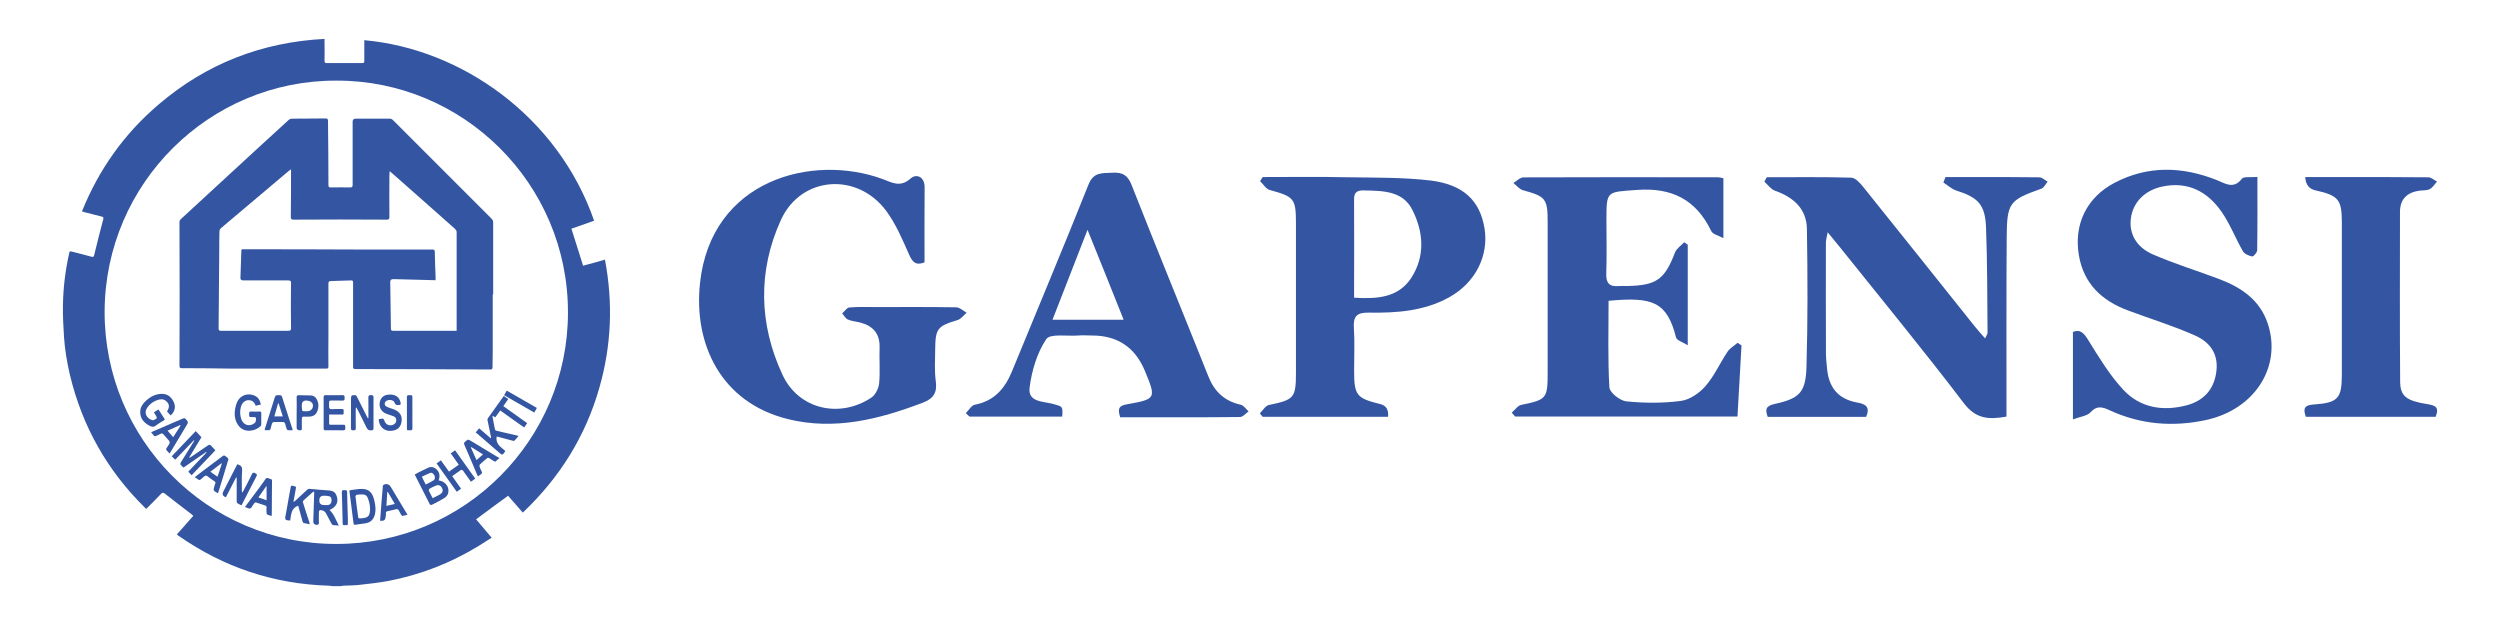 <svg xmlns="http://www.w3.org/2000/svg" id="Layer_1" data-name="Layer 1" viewBox="0 0 160 40"><defs><style>      .cls-1 {        fill: #3456a2;      }    </style></defs><g><path class="cls-1" d="M119.427,26.68h-6.293c-.167-.458-.147-.698,.44-.826,1.588-.347,1.992-.735,2.04-2.364,.087-2.944,.075-5.892,.028-8.837-.021-1.291-.861-2.033-2.046-2.449-.261-.092-.453-.379-.676-.576,.052-.095,.103-.19,.155-.285,1.804,0,3.609-.026,5.411,.028,.267,.008,.571,.357,.777,.613,2.379,2.957,4.742,5.927,7.111,8.892,.196,.245,.409,.477,.672,.782,.079-.181,.158-.276,.157-.37-.022-2.245-.011-4.491-.097-6.733-.057-1.467-.509-1.919-1.901-2.36-.3-.095-.553-.339-.828-.514,.044-.116,.088-.232,.133-.348,.571,0,1.142-0,1.713,0,1.433,.001,2.867-.008,4.299,.015,.178,.003,.352,.182,.528,.28-.133,.154-.237,.389-.404,.448-2.052,.73-2.201,.892-2.217,3.121-.025,3.5-.012,7.001-.015,10.502-0,.313-0,.626-0,.963-1.136,.204-1.958,.155-2.73-.86-2.563-3.368-5.255-6.637-7.899-9.943-.235-.293-.476-.581-.814-.993-.056,.324-.113,.502-.114,.681-.005,2.363-.004,4.726,.004,7.089,.001,.319,.043,.639,.072,.958,.105,1.187,.695,1.939,1.91,2.164,.443,.082,.906,.211,.586,.923Z"></path><path class="cls-1" d="M59.172,16.79c-.552,.221-.774-.007-.993-.503-.422-.955-.839-1.944-1.452-2.776-1.853-2.516-5.468-2.254-6.753,.575-1.483,3.264-1.406,6.664,.111,9.91,1.031,2.207,3.65,2.8,5.682,1.451,.26-.173,.466-.589,.497-.912,.072-.752,.002-1.516,.029-2.274,.032-.911-.422-1.414-1.268-1.627-.255-.064-.528-.081-.763-.186-.149-.067-.243-.256-.362-.39,.152-.133,.296-.367,.458-.381,.581-.049,1.169-.024,1.754-.025,1.697-.001,3.395-.013,5.092,.016,.222,.004,.441,.226,.661,.347-.191,.16-.358,.402-.578,.468-1.288,.386-1.424,.537-1.435,1.896-.006,.671-.052,1.351,.038,2.011,.1,.732-.139,1.119-.828,1.381-2.801,1.067-5.657,1.791-8.649,1.048-4.274-1.062-6.035-4.799-5.613-8.704,.718-6.639,7.203-8.287,11.661-6.666,.613,.223,1.144,.58,1.821-.029,.348-.313,.901-.134,.894,.58-.015,1.573-.005,3.147-.005,4.79Z"></path><path class="cls-1" d="M132.667,26.84v-5.594c.455-.19,.688,.046,.979,.516,.685,1.105,1.369,2.243,2.249,3.187,1.073,1.15,2.524,1.393,4.05,.99,1.063-.281,1.717-.976,1.888-2.063,.166-1.056-.233-1.904-1.347-2.402-1.406-.628-2.892-1.077-4.336-1.621-1.639-.618-2.781-1.693-3.096-3.482-.35-1.989,.479-3.732,2.282-4.674,2.133-1.114,4.321-1.047,6.521-.179,.546,.215,1.081,.623,1.625-.08,.119-.154,.543-.072,.993-.115,0,1.617,.009,3.155-.015,4.692-.002,.143-.237,.415-.318,.399-.217-.043-.496-.161-.597-.337-.478-.831-.824-1.748-1.369-2.529-.9-1.29-2.156-1.954-3.783-1.61-1.139,.241-1.883,1.019-2.017,2.034-.125,.945,.315,1.83,1.391,2.301,1.386,.606,2.842,1.05,4.26,1.586,1.413,.535,2.604,1.329,3.11,2.852,.914,2.751-.826,5.495-3.956,6.171-2.112,.456-4.186,.29-6.165-.625-.461-.213-.817-.323-1.23,.136-.204,.227-.624,.262-1.117,.448Z"></path><path class="cls-1" d="M96.756,26.404c.2-.169,.377-.445,.602-.491,1.621-.334,1.692-.399,1.692-2.071,.001-3.21,.001-6.419-0-9.629-.001-1.503-.124-1.64-1.582-2.04-.23-.063-.41-.304-.614-.462,.215-.125,.429-.358,.644-.359,4.154-.019,8.309-.01,12.463-.005,.086,0,.171,.029,.336,.059v3.835c-.304-.168-.677-.243-.776-.45-.97-2.015-2.523-2.802-4.761-2.635-1.939,.145-1.948,.028-1.948,1.94,0,1.138,.03,2.277-.011,3.414-.023,.623,.216,.855,.812,.797,.174-.017,.351,0,.526-.003,1.878-.034,2.4-.417,3.06-2.144,.098-.256,.389-.439,.59-.656,.076,.053,.151,.105,.227,.158v6.434c-.319-.202-.699-.306-.747-.494-.585-2.284-1.485-2.618-4.32-2.351,0,1.846-.055,3.698,.051,5.54,.019,.333,.682,.856,1.086,.896,1.156,.114,2.345,.124,3.494-.029,.564-.075,1.184-.502,1.571-.948,.566-.652,.927-1.476,1.413-2.203,.154-.23,.426-.381,.644-.569,.083,.056,.166,.113,.249,.169-.085,1.502-.171,3.004-.259,4.553h-14.233c-.07-.084-.14-.169-.21-.253Z"></path><path class="cls-1" d="M95.006,14.597c-.291-1.743-1.328-2.781-3.445-3.044-1.757-.208-3.556-.18-5.327-.208-1.813-.042-3.625-.014-5.424-.014-.055,.083-.111,.18-.166,.263,.208,.194,.374,.498,.623,.567,1.564,.429,1.674,.54,1.674,2.159v9.534c0,1.619-.124,1.73-1.716,2.062-.235,.042-.401,.346-.595,.54,.055,.069,.111,.138,.18,.221h8.026q.069-.678-.498-.816c-1.522-.374-1.674-.554-1.674-2.145,0-.913,.042-1.813-.014-2.712-.055-.761,.18-1.01,.969-.996,1.757,.028,3.515-.097,5.106-.969,1.688-.927,2.574-2.657,2.283-4.442Zm-4.691,3.196c-.816,1.245-2.159,1.356-3.653,1.259,0-2.186,.014-4.248,0-6.324,0-.498,.291-.554,.692-.54,1.176,.028,2.435,.028,3.044,1.259,.72,1.439,.816,2.961-.083,4.345Z"></path><path class="cls-1" d="M79.398,25.902c-1.024-.235-1.674-.83-2.062-1.813-1.633-4.096-3.307-8.164-4.912-12.246-.249-.65-.609-.83-1.245-.789-.636,.041-1.19-.069-1.522,.775-1.591,3.999-3.266,7.97-4.898,11.955-.457,1.107-1.148,1.882-2.366,2.117-.221,.042-.387,.346-.581,.54,.083,.069,.152,.152,.235,.221h5.936c.042-.664,.028-.636-.553-.802-.623-.18-1.66-.097-1.536-1.052,.138-1.079,.471-2.214,1.065-3.1,.235-.374,1.342-.18,2.048-.235,.291-.028,.581,0,.886,0q2.435,0,3.376,2.255c.733,1.771,.733,1.813-1.135,2.145-.609,.097-.581,.36-.443,.83,2.588,0,5.134,.014,7.666-.014,.194,0,.374-.235,.553-.36-.166-.152-.318-.387-.512-.429Zm-12.038-5.438c.733-1.896,1.439-3.695,2.242-5.756,.83,2.048,1.55,3.847,2.311,5.756h-4.552Z"></path><path class="cls-1" d="M155.879,26.675h-8.305c-.183-.509-.114-.745,.493-.787,1.574-.108,1.809-.384,1.811-1.928,.003-3.239,.003-6.479,0-9.718-.001-1.476-.215-1.73-1.687-2.059q-.621-.138-.655-.85c.758,0,1.512-0,2.266,0,1.873,.001,3.746-.007,5.618,.015,.184,.002,.366,.179,.55,.274-.156,.168-.284,.392-.476,.487-.197,.098-.458,.061-.689,.098-.772,.123-1.205,.556-1.206,1.356-.003,3.619-.018,7.238,.011,10.856,.007,.936,.393,1.232,1.742,1.446,.508,.08,.782,.195,.527,.81Z"></path></g><g><path class="cls-1" d="M38.716,16.617c-.471,.138-.927,.263-1.398,.387-.249-.789-.498-1.564-.747-2.366,.498-.18,.969-.346,1.453-.512-2.311-6.656-8.482-11-14.709-11.554v1.328c0,.111-.042,.138-.138,.138h-2.269c-.111,0-.138-.042-.138-.152,.014-.415,0-.83,0-1.245v-.152c-4.013,.208-7.569,1.591-10.613,4.193-2.2,1.868-3.833,4.165-4.912,6.849,.055,.014,.097,.028,.138,.042,.374,.097,.761,.194,1.135,.291,.083,.014,.111,.055,.097,.138-.208,.775-.401,1.564-.595,2.352-.028,.083-.055,.097-.138,.083-.429-.125-.858-.221-1.273-.332-.125-.041-.166-.014-.18,.097-.249,1.107-.387,2.228-.401,3.362-.014,.664,.028,1.342,.069,2.02,.055,.816,.194,1.605,.374,2.394,.789,3.307,2.394,6.144,4.815,8.524l.069,.069c.332-.332,.65-.637,.955-.969,.083-.083,.138-.083,.235-.014,.567,.443,1.135,.886,1.702,1.315,.041,.042,.083,.069,.124,.111-.36,.401-.706,.789-1.052,1.19,.042,.042,.083,.069,.125,.097,2.878,2.006,6.061,3.072,9.575,3.183,.083,0,.166,.014,.249,.028h.526c.069,0,.125-.028,.194-.028,.346-.014,.692-.014,1.038-.055,.623-.069,1.232-.138,1.84-.249,2.062-.401,3.985-1.149,5.77-2.242,.277-.166,.54-.346,.83-.526-.346-.401-.664-.789-.996-1.176,.692-.512,1.356-1.01,2.048-1.508,.318,.36,.623,.706,.941,1.079,2.366-2.242,4.013-4.884,4.898-7.984,.775-2.698,.886-5.438,.36-8.205Zm-17.2,18.196c-8.261,0-14.847-6.725-14.82-14.875,.028-8.219,6.725-14.806,14.833-14.778,8.109-.028,14.834,6.587,14.82,14.847,0,8.109-6.573,14.806-14.834,14.806Z"></path><path class="cls-1" d="M31.466,14.002c-2.103-2.103-4.206-4.207-6.31-6.31-.069-.069-.124-.097-.221-.097h-2.172q-.194,0-.194,.194v4.04c0,.138-.041,.166-.166,.166-.387-.014-.775,0-1.162,0-.208,0-.221,0-.221-.221,0-1.342-.014-2.684-.028-4.027,0-.124-.028-.166-.152-.166-.719,.014-1.425,0-2.145,.014-.069,0-.166,.028-.221,.083-.706,.65-1.425,1.301-2.131,1.951-1.577,1.453-3.169,2.92-4.746,4.373-.069,.055-.111,.124-.111,.221,.014,3.058,.014,6.13,0,9.188,0,.125,.042,.152,.166,.152,1.065,0,2.145,.014,3.21,.028h6.019c.111,0,.138-.028,.138-.138-.014-.637,0-1.287,0-1.923v-3.362c0-.111,.014-.18,.152-.18,.443-.014,.872-.028,1.315-.042,.083,0,.111,.042,.111,.111v5.397c0,.097,0,.166,.138,.166,2.878,0,5.756,.014,8.648,.028,.097,0,.138-.028,.138-.138,0-.346,.014-.692,.014-1.038v-3.625h.028v-4.608c0-.097-.028-.166-.097-.235Zm-2.242,7.168h-4.054c-.124,0-.152-.028-.152-.152-.014-.982-.028-1.965-.042-2.947q-.014-.208,.194-.208c.872,.028,1.743,.042,2.615,.069h.083c0-.041,.014-.083,.014-.124-.028-.567-.042-1.121-.055-1.688,0-.124-.042-.152-.152-.152h-5.023c-2.338-.014-4.677-.014-7.015-.014-.194-.014-.194,0-.194,.18-.014,.54-.042,1.093-.055,1.633q-.014,.18,.18,.18h2.878c.138,0,.18,.028,.18,.166-.014,.955-.014,1.923,0,2.892,0,.124-.042,.166-.18,.166h-4.303c-.111,0-.152-.028-.152-.152,.014-1.647,.028-3.307,.041-4.954,0-.429,0-.844,.014-1.273,0-.055,.041-.138,.083-.18,1.439-1.218,2.892-2.435,4.345-3.667,.041-.028,.083-.055,.152-.111v.166c0,.955,0,1.923-.014,2.878,0,.125,.028,.18,.166,.18,1.993-.014,3.985-.014,5.964,0,.138,0,.18-.028,.18-.166-.014-.913,0-1.813,0-2.726,0-.055,.014-.111,.014-.208,.055,.042,.097,.069,.138,.111,1.356,1.19,2.712,2.394,4.068,3.598,.042,.042,.083,.125,.083,.18v6.324Z"></path><path class="cls-1" d="M21.088,32.64c.443-.194,.595-.512,.457-.899-.069-.208-.208-.318-.415-.346-.457-.028-.899-.069-1.342-.111-.041,0-.097,.028-.124,.055-.249,.235-.498,.457-.747,.692-.028,.028-.069,.055-.138,.097,.055-.304,.111-.581,.152-.844,.028-.152,.028-.138-.208-.194-.138-.028-.111,.069-.125,.138-.069,.332-.124,.664-.18,.982-.055,.318-.111,.623-.166,.927,0,.041,.028,.124,.055,.138,.069,.028,.166,.028,.263,.041,.069-.374,.055-.789,.512-.955,.014,.042,.028,.083,.041,.138,.083,.291,.152,.567,.235,.858,.014,.041,.042,.111,.069,.111,.124,.041,.263,.055,.401,.083-.014-.069-.028-.111-.042-.166-.138-.401-.263-.803-.387-1.204-.028-.069-.014-.125,.041-.166,.18-.166,.374-.332,.554-.498,.028-.014,.055-.028,.111-.069v.18c-.014,.581-.042,1.162-.055,1.743q0,.208,.208,.221c.125,0,.152-.041,.152-.152-.014-.221,0-.443,0-.65,0-.125,.042-.152,.152-.138,.124,.014,.221,.069,.291,.18,.125,.221,.235,.457,.36,.678,.028,.042,.055,.083,.097,.097,.111,.014,.235,.014,.374,.028-.194-.36-.304-.733-.595-.996Zm-.346-.318q-.318,0-.304-.304,0-.291,.291-.291c.111,0,.208,0,.318,.028,.138,.028,.194,.152,.166,.332-.014,.138-.097,.221-.221,.235-.083,.014-.166,0-.249,0Z"></path><path class="cls-1" d="M32.526,25.543c-.108,.156-.206,.296-.313,.45,.512,.364,1.013,.722,1.528,1.089-.066,.093-.125,.178-.195,.277-.513-.364-1.018-.723-1.531-1.087-.112,.154-.212,.292-.316,.435-.057-.03-.11-.057-.187-.098,.058,.314,.106,.604,.169,.89,.008,.036,.085,.068,.136,.08,.428,.101,.857,.198,1.286,.296,.02,.005,.04,.013,.086,.027-.095,.11-.177,.211-.268,.302-.018,.019-.074,.011-.108,.002-.311-.081-.621-.165-.931-.248-.032-.009-.066-.014-.092-.019-.096,.477,.272,.677,.548,.919-.012,.029-.016,.043-.023,.053-.166,.231-.167,.232-.38,.048-.475-.41-.948-.821-1.422-1.231-.02-.017-.043-.03-.074-.052,.081-.094,.15-.173,.228-.264,.249,.214,.491,.422,.733,.631,.011-.006,.022-.011,.033-.017-.032-.165-.063-.33-.098-.494-.044-.211-.092-.421-.133-.633-.008-.038-.005-.091,.016-.121,.323-.457,.65-.911,.976-1.366,.015-.021,.03-.043,.049-.071,.1,.071,.185,.132,.284,.201Z"></path><path class="cls-1" d="M12.265,30.416c-.077-.08-.142-.149-.217-.228,.388-.408,.779-.819,1.17-1.23-.008-.011-.017-.021-.025-.032-.478,.33-.956,.659-1.448,.999-.066-.063-.14-.12-.193-.193-.02-.027-.004-.097,.018-.134,.258-.421,.521-.84,.782-1.259,.029-.047,.055-.095,.083-.143l-.028-.021c-.394,.412-.787,.823-1.19,1.244-.077-.072-.146-.137-.229-.214,.515-.541,1.024-1.075,1.539-1.615,.125,.134,.241,.259,.365,.393-.254,.419-.518,.854-.782,1.289,.008,.008,.017,.016,.025,.024,.039-.023,.079-.045,.116-.07,.351-.238,.703-.473,1.05-.716,.086-.06,.145-.06,.213,.019,.083,.097,.173,.188,.27,.292-.497,.521-1.004,1.053-1.52,1.595Z"></path><path class="cls-1" d="M28.076,30.745c0-.028,.014-.055,.028-.083,.055-.249,.014-.457-.166-.623s-.374-.194-.581-.083c-.208,.097-.401,.194-.595,.291-.069,.041-.152,.083-.221,.125,.332,.65,.65,1.273,.969,1.909,.014,.028,.097,.042,.125,.028,.277-.138,.553-.277,.816-.443,.097-.055,.18-.166,.221-.263,.124-.401-.138-.789-.595-.858Zm-1.079-.235c.18-.083,.346-.166,.512-.235,.111-.055,.221,.014,.291,.152,.069,.138,.041,.263-.083,.332-.152,.097-.304,.166-.471,.249-.083-.166-.166-.318-.249-.498Zm1.176,1.121c-.125,.083-.263,.138-.401,.208-.014,.014-.041,.028-.083,.041-.083-.166-.166-.332-.249-.484,0-.028,.014-.097,.042-.111,.138-.083,.277-.152,.429-.208,.166-.069,.304,0,.387,.166,.069,.166,.028,.291-.124,.387Z"></path><path class="cls-1" d="M23.578,26.76v-.136c0-.397,.006-.795-.003-1.192-.003-.143,.071-.141,.172-.143,.106-.002,.159,.017,.158,.144-.006,.658-.005,1.315-.001,1.973,.001,.106-.033,.127-.135,.137-.167,.016-.251-.047-.32-.196-.182-.387-.381-.765-.574-1.146-.02-.04-.045-.079-.067-.118-.011,.003-.022,.005-.033,.008-.003,.045-.007,.091-.007,.136-.001,.393-.006,.786,.003,1.178,.003,.135-.064,.134-.162,.136-.102,.002-.15-.017-.149-.135,.005-.649,.001-1.298,.005-1.946,0-.055,.039-.155,.062-.155,.105-.004,.235-.069,.308,.069,.074,.141,.143,.283,.215,.425,.142,.284,.284,.567,.427,.851,.02,.041,.045,.08,.067,.119l.035-.007Z"></path><path class="cls-1" d="M15.192,29.716c.028,.008,.041,.011,.053,.015,.189,.061,.266,.165,.25,.386-.031,.426-.015,.855-.018,1.283-0,.038,.004,.077,.031,.126,.024-.037,.051-.073,.071-.112,.184-.356,.372-.711,.546-1.072,.06-.124,.119-.104,.212-.055,.088,.046,.139,.078,.077,.195-.306,.581-.601,1.168-.901,1.752-.016,.031-.034,.061-.061,.11-.091-.047-.183-.086-.264-.143-.029-.021-.04-.084-.04-.128-.002-.454-.001-.909-.001-1.364,0-.046,0-.092,0-.139-.013-.004-.027-.008-.04-.011-.216,.42-.431,.84-.645,1.255-.019,0-.029,.003-.036-0q-.26-.109-.134-.356c.279-.545,.558-1.09,.837-1.636,.018-.035,.038-.068,.061-.107Z"></path><path class="cls-1" d="M16.696,25.888c-.112,.027-.217,.052-.334,.08-.052-.16-.138-.284-.298-.335-.29-.092-.56,.082-.649,.419-.069,.263-.059,.525,.03,.781,.139,.397,.558,.503,.873,.225,.061-.054,.094-.273,.046-.333-.014-.017-.044-.028-.067-.03-.053-.005-.106-.002-.159-.003-.194-0-.187-.001-.196-.191-.006-.124,.026-.174,.159-.165,.167,.011,.336,.008,.503,.001,.096-.004,.121,.033,.119,.123-.005,.23,0,.459-.003,.689-.001,.041-.01,.095-.037,.12-.373,.355-1.05,.449-1.41-.019-.213-.276-.276-.604-.244-.938,.021-.214,.077-.438,.172-.63,.203-.408,.704-.552,1.115-.352,.227,.11,.326,.308,.381,.557Z"></path><path class="cls-1" d="M10.919,26.585c-.077-.084-.151-.163-.225-.244,.152-.27,.156-.437,.002-.61-.134-.15-.302-.21-.5-.161-.312,.076-.57,.242-.757,.499-.289,.399,.012,.754,.33,.825,.078,.017,.185-.073,.268-.129,.012-.008-.026-.105-.052-.155-.038-.073-.085-.142-.135-.222,.097-.062,.185-.118,.291-.185,.138,.215,.273,.424,.414,.644-.035,.027-.064,.053-.095,.073-.159,.103-.329,.192-.476,.31-.143,.114-.269,.095-.412,.019-.365-.193-.608-.468-.597-.905,.006-.256,.133-.465,.309-.64,.283-.281,.615-.477,1.023-.496,.319-.015,.593,.099,.795,.486,.152,.291,.108,.588-.115,.831-.017,.019-.038,.034-.067,.059Z"></path><path class="cls-1" d="M23.966,32.073c-.124-.609-.401-.83-.982-.775-.208,.014-.415,.055-.609,.083-.014,.014-.014,.028-.014,.028,.083,.692,.18,1.384,.263,2.076,.014,.097,.055,.111,.124,.097,.208-.028,.401-.055,.595-.083,.346-.041,.554-.221,.65-.567,.069-.291,.041-.567-.028-.858Zm-.304,.747c-.028,.18-.138,.291-.304,.318-.111,.028-.235,.041-.346,.041-.028,0-.083-.028-.083-.055-.069-.457-.124-.913-.18-1.37,0-.014,.042-.069,.069-.083,.083-.014,.18-.028,.277-.028,.249-.014,.374,.041,.457,.263,.111,.291,.166,.595,.111,.913Z"></path><path class="cls-1" d="M21.064,26.53c0,.205,0,.389-0,.574-0,.089,.066,.079,.122,.079,.252,.001,.503,0,.755,.001,.158,0,.152,.001,.161,.187,.005,.118-.014,.174-.154,.17-.371-.01-.742-.006-1.113-.002-.092,.001-.123-.026-.122-.12,.003-.667,.004-1.333-0-2-.001-.101,.037-.13,.131-.129,.358,.003,.715,.007,1.073-.001,.161-.004,.131,.097,.138,.192,.008,.108-.018,.161-.143,.157-.238-.009-.477,.001-.715-.004-.103-.002-.145,.033-.135,.138,.013,.13-.03,.302,.038,.378,.06,.066,.24,.026,.367,.028,.137,.003,.274,.004,.411-.001,.083-.003,.128,.02,.116,.111-.001,.004-0,.009-0,.013-.002,.268,.026,.227-.221,.229-.229,.002-.458,0-.709,0Z"></path><path class="cls-1" d="M24.248,26.823c.049-.006,.086-.004,.118-.015,.134-.046,.2-.012,.245,.136,.079,.259,.376,.353,.604,.211,.103-.064,.15-.16,.146-.278-.003-.119-.07-.197-.179-.237-.153-.055-.309-.102-.461-.161-.344-.134-.505-.465-.395-.814,.073-.233,.24-.367,.478-.402,.386-.056,.753,.066,.837,.521,.018,.097-.014,.131-.102,.136-.127,.007-.232,.019-.287-.155-.064-.201-.458-.224-.587-.053-.078,.104-.057,.235,.065,.306,.087,.05,.186,.078,.28,.114,.066,.025,.134,.045,.2,.069,.41,.151,.578,.468,.468,.889-.068,.259-.236,.41-.502,.465-.492,.102-.865-.151-.934-.644-.003-.025,.003-.051,.006-.087Z"></path><path class="cls-1" d="M28.938,30.47c.192,.272,.375,.53,.569,.805-.089,.065-.172,.126-.273,.2-.431-.605-.856-1.203-1.293-1.817,.094-.066,.181-.128,.277-.196,.174,.243,.34,.474,.518,.723,.209-.148,.408-.29,.625-.444-.172-.244-.338-.479-.513-.726,.093-.066,.178-.127,.276-.197,.432,.607,.858,1.205,1.291,1.815-.092,.067-.177,.128-.275,.199-.147-.205-.289-.405-.432-.605-.031-.043-.054-.095-.094-.127-.028-.022-.09-.038-.115-.022-.183,.122-.361,.252-.559,.393Z"></path><path class="cls-1" d="M18.694,27.396c-.208-.65-.429-1.315-.637-1.979-.041-.152-.152-.125-.249-.125-.111-.014-.18,.014-.221,.138-.208,.664-.415,1.314-.623,1.979-.014,.041-.014,.083-.028,.124h.235c.083,.014,.124-.014,.152-.111,.014-.097,.055-.194,.083-.304,.028-.069,.055-.111,.152-.111h.54c.083,0,.125,.042,.152,.111,.028,.111,.055,.221,.097,.332,.014,.028,.055,.083,.083,.083,.097,.014,.194,0,.304,0-.014-.069-.028-.097-.042-.138Zm-1.135-.747c.083-.291,.152-.554,.235-.83h.041c.083,.277,.166,.54,.263,.83h-.54Z"></path><path class="cls-1" d="M11.9,26.829c-.069-.069-.111-.083-.194-.041-.457,.194-.927,.387-1.384,.595-.208,.083-.429,.18-.65,.277,.055,.083,.111,.138,.152,.194,.055,.069,.097,.083,.18,.041,.097-.055,.194-.083,.291-.138,.069-.042,.111-.014,.166,.041,.125,.152,.249,.291,.374,.429,.028,.042,.028,.111,.014,.152-.055,.111-.125,.208-.194,.304-.014,.028-.028,.083-.014,.111,.069,.069,.138,.152,.208,.235,.041-.055,.069-.097,.083-.125,.332-.553,.664-1.107,.996-1.66,.138-.221,.125-.221-.028-.415Zm-.816,1.149c-.124-.138-.235-.263-.36-.415,.277-.125,.54-.235,.803-.36,0,.014,.014,.028,.028,.042-.152,.235-.304,.47-.471,.733Z"></path><path class="cls-1" d="M31.825,29.236c-.553-.332-1.121-.678-1.674-1.01-.208-.124-.194-.111-.387,.042-.069,.055-.083,.111-.041,.208,.277,.623,.54,1.259,.802,1.882,.028,.041,.042,.083,.069,.138,.069-.055,.124-.111,.18-.138,.083-.055,.097-.111,.042-.208-.042-.083-.097-.18-.125-.291-.014-.041,0-.111,.028-.138,.138-.138,.291-.249,.443-.387,.055-.055,.097-.042,.166,0,.111,.069,.235,.152,.36,.221,.083-.083,.18-.152,.277-.235-.055-.042-.097-.069-.138-.083Zm-1.328,.208c-.125-.291-.249-.54-.36-.802,.014,0,.014-.014,.028-.028,.249,.152,.484,.304,.747,.47-.138,.125-.263,.235-.415,.36Z"></path><path class="cls-1" d="M14.57,29.306c-.028-.042-.083-.069-.125-.097-.083-.083-.138-.069-.221,0l-1.328,.996c-.138,.111-.277,.208-.429,.332,.069,.055,.138,.097,.208,.138,.055,.069,.111,.055,.18,0,.069-.069,.138-.111,.208-.18,.083-.069,.152-.083,.235,0,.097,.083,.208,.152,.304,.221,.249,.18,.208,.111,.125,.374-.083,.304-.097,.304,.208,.471l.028-.028c.221-.706,.443-1.411,.65-2.117,.014-.028-.014-.083-.041-.111Zm-.65,1.204c-.152-.111-.291-.208-.457-.318,.249-.194,.47-.36,.706-.54,0,0,.014,.014,.028,.014-.083,.277-.18,.553-.277,.844Z"></path><path class="cls-1" d="M17.172,30.606c-.083-.042-.138-.014-.18,.055-.138,.208-.291,.401-.429,.595-.291,.387-.581,.789-.886,1.19,.083,.028,.152,.055,.208,.083,.097,.041,.166,.014,.221-.069,.042-.083,.111-.166,.166-.249,.042-.055,.083-.069,.152-.041,.18,.055,.36,.124,.54,.18,.069,.014,.097,.055,.097,.124-.014,.125-.014,.235,0,.346,0,.042,.014,.097,.042,.111,.083,.041,.18,.055,.277,.097,.014-.069,.014-.111,.014-.152,0-.65,.014-1.301,.014-1.951,0-.291,.042-.208-.235-.318Zm-.111,1.411c-.18-.069-.346-.124-.526-.18,.18-.249,.346-.484,.526-.747v.927Z"></path><path class="cls-1" d="M25.972,32.765c-.318-.526-.637-1.065-.955-1.591q-.152-.263-.429-.166c-.042,.014-.083,.055-.083,.083-.028,.332-.055,.65-.083,.969-.028,.374-.055,.733-.083,1.107,0,.055-.014,.111-.014,.166,.263,.014,.332-.041,.36-.277,.014-.055,.014-.124,.014-.194-.014-.097,.041-.138,.124-.152,.18-.041,.36-.069,.54-.124,.069-.014,.111,.014,.152,.069,.055,.097,.111,.208,.166,.304,.028,.028,.055,.069,.083,.055,.111-.014,.208-.042,.318-.069-.042-.069-.069-.125-.111-.18Zm-1.245-.387c.028-.304,.042-.595,.055-.872,.014,0,.028-.014,.041-.014,.138,.249,.291,.484,.443,.761-.18,.041-.346,.083-.54,.124Z"></path><path class="cls-1" d="M20.313,25.639c-.083-.208-.221-.332-.47-.332-.235,0-.484-.014-.72-.014-.097,0-.138,.028-.138,.125,.014,.332,0,.664,0,.996v.955q0,.166,.18,.166h.028c.097,.014,.138-.014,.125-.124v-.623c0-.083,.041-.125,.124-.125,.125,.014,.235,0,.36,0,.277-.014,.443-.138,.526-.401,.069-.208,.069-.415-.014-.623Zm-.318,.484c-.041,.083-.124,.152-.208,.18-.124,.028-.263,.014-.387,.014-.028,0-.069-.055-.069-.097-.014-.083-.014-.166-.014-.249v-.041q0-.332,.346-.291c.291,.028,.443,.235,.332,.484Z"></path><path class="cls-1" d="M26.043,26.422c0-.331,.004-.662-.002-.993-.002-.104,.03-.14,.134-.14,.217,0,.217-.004,.217,.216,0,.631-.002,1.262,.002,1.893,.001,.11-.032,.146-.143,.142-.234-.009-.207,.022-.208-.204-.001-.304-0-.609-0-.913Z"></path><path class="cls-1" d="M22.263,33.149c0,.103-.003,.231,.001,.358,.002,.073-.025,.107-.1,.101-.039-.003-.08-.004-.119,.001-.087,.01-.114-.027-.115-.113-.005-.335-.016-.669-.024-1.004-.009-.33-.015-.661-.028-.991-.004-.098,.027-.141,.126-.127,.087,.013,.208-.056,.211,.125,.009,.542,.03,1.083,.048,1.65Z"></path><path class="cls-1" d="M34.36,26.108c-.057,.101-.105,.188-.166,.296-.645-.37-1.283-.737-1.932-1.11,.059-.103,.11-.193,.169-.295,.648,.373,1.283,.738,1.929,1.109Z"></path></g></svg>